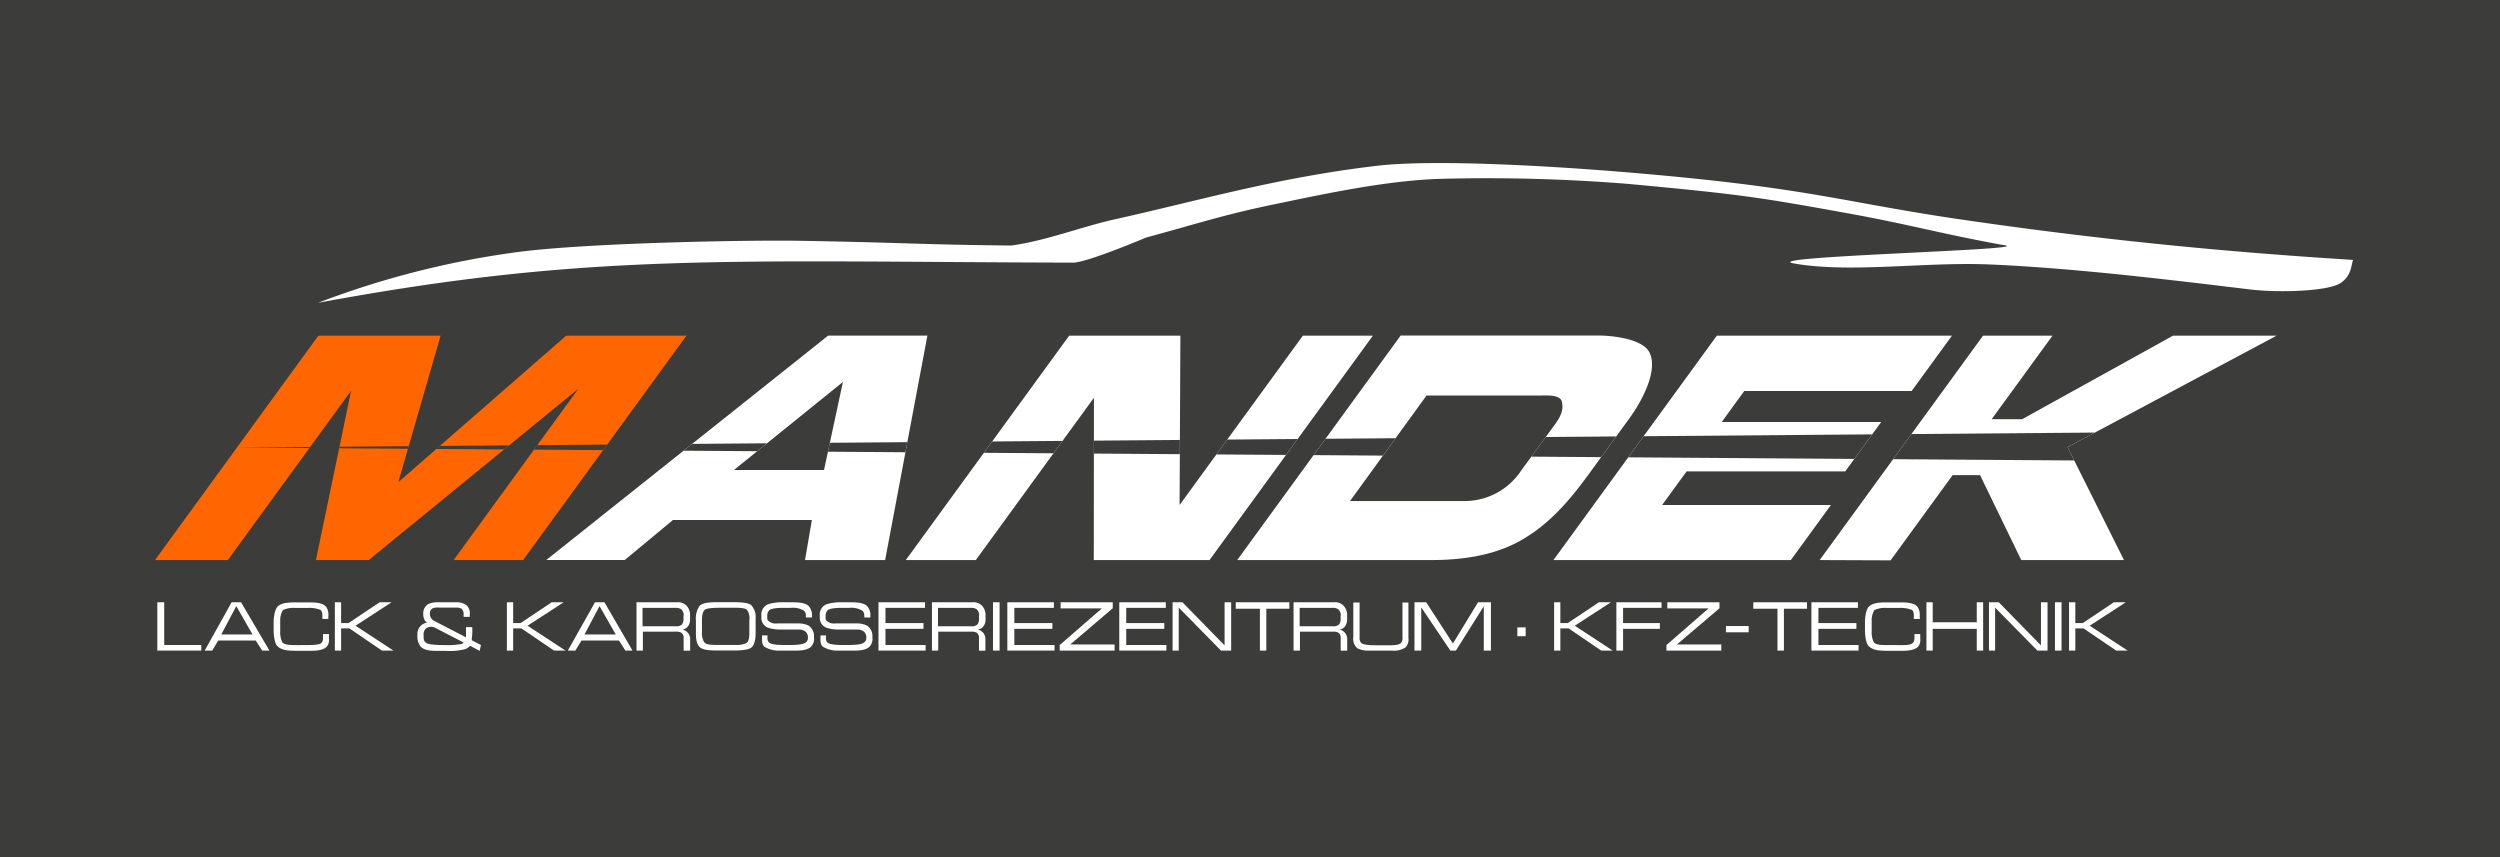 <svg xmlns="http://www.w3.org/2000/svg" 
  xmlns:xlink="http://www.w3.org/1999/xlink" viewBox="0 0 528.87 181.4">
  <rect x="0" y="0" width="528.87" height="181.4" fill="#808080" stroke="none"/>
  <defs>
    <style>.cls-1,.cls-2{fill:none;}.cls-2{clip-rule:evenodd;}.cls-3{fill:#3c3c3b;}.cls-4{fill:#ff6600;}.cls-5{clip-path:url(#clip-path);}.cls-6,.cls-8{fill:#fff;}.cls-6{fill-rule:evenodd;}.cls-7{clip-path:url(#clip-path-2);}.cls-9{clip-path:url(#clip-path-3);}.cls-10{clip-path:url(#clip-path-4);}.cls-11{clip-path:url(#clip-path-5);}.cls-12{clip-path:url(#clip-path-6);}</style>
    <clipPath id="clip-path">
      <polygon class="cls-1" points="67.35 71.01 32.79 118.48 48.2 118.48 74.28 82.65 66.83 118.48 78 118.48 122.36 82.23 95.97 118.48 110.66 118.48 145.22 71.01 119.78 71.01 84.26 102 93.21 71.01 67.35 71.01 67.35 71.01"/>
    </clipPath>
    <clipPath id="clip-path-2">
      <path class="cls-2" d="M142.37,110h29.38l-1.45,8.48h16.95L196.19,71h-21l-59.63,47.47h16.6L142.37,110Zm12.89-10.57L178.32,80.8l-4,18.63Z"/>
    </clipPath>
    <clipPath id="clip-path-3">
      <polygon class="cls-1" points="231.42 84.14 231.39 118.48 255.87 118.48 290.43 71.01 275.62 71.01 249.54 106.83 249.71 71.01 226.18 71.01 191.62 118.48 206.43 118.48 231.42 84.14 231.42 84.14"/>
    </clipPath>
    <clipPath id="clip-path-4">
      <path class="cls-2" d="M261.75,118.48h41c6.15,0,12.79-.84,18.37-3.82,6.46-3.47,10.88-8.72,15.14-14.57l8.48-11.65c2.56-3.52,6.19-10.15,4.14-14-1.73-3-8.59-3.46-10.68-3.46H296.31l-34.56,47.47Zm40-34.81H326c1.13,0,4.12-.24,4.43,1.37s-.11,2.87-1.55,4.84l-7,9.55A14.4,14.4,0,0,1,309.71,106H285.59l16.19-22.33Z"/>
    </clipPath>
    <clipPath id="clip-path-5">
      <polygon class="cls-1" points="328.63 118.48 378.85 118.48 387.33 106.83 351.62 106.83 356.79 99.73 390.35 99.73 397.96 89.28 364.22 89.28 369 82.71 404.41 82.71 412.93 71.01 363.19 71.01 328.63 118.48 328.63 118.48"/>
    </clipPath>
    <clipPath id="clip-path-6">
      <polygon class="cls-1" points="384.95 118.48 399.95 118.54 413.08 100.51 418.88 100.51 427.59 118.48 449.32 118.48 437.39 94.59 481.61 71.01 459.7 71.01 427.78 88.68 421.33 88.68 434.2 71.01 419.51 71.01 384.95 118.48 384.95 118.48"/>
    </clipPath>
  </defs>
  <title>2Element 2</title>
  <g id="Ebene_2" data-name="Ebene 2">
    <g id="Ebene_1-2" data-name="Ebene 1">
      <polygon class="cls-3" points="0 0 528.87 0 528.87 181.4 0 181.4 0 0 0 0"/>
      <polygon class="cls-4" points="67.35 71.01 32.79 118.48 48.2 118.48 74.28 82.65 66.83 118.48 78 118.48 122.36 82.23 95.97 118.48 110.66 118.48 145.22 71.01 119.78 71.01 84.26 102 93.21 71.01 67.35 71.01 67.35 71.01"/>
      <g class="cls-5">
        <polygon class="cls-3" points="481.61 97.71 50.16 94.68 481.61 91.2 481.61 97.71 481.61 97.71"/>
      </g>
      <path class="cls-6" d="M142.37,110h29.38l-1.45,8.48h16.95L196.19,71h-21l-59.63,47.47h16.6L142.37,110Zm12.89-10.57L178.32,80.8l-4,18.63Z"/>
      <g class="cls-7">
        <polygon class="cls-3" points="481.61 97.71 50.16 94.68 481.61 91.2 481.61 97.71 481.61 97.71"/>
      </g>
      <polygon class="cls-8" points="231.42 84.14 231.39 118.48 255.87 118.48 290.43 71.01 275.62 71.01 249.54 106.83 249.71 71.01 226.18 71.01 191.62 118.48 206.43 118.48 231.42 84.14 231.42 84.14"/>
      <g class="cls-9">
        <polygon class="cls-3" points="481.61 97.71 50.16 94.68 481.61 91.2 481.61 97.71 481.61 97.71"/>
      </g>
      <path class="cls-6" d="M261.75,118.48h41c6.15,0,12.79-.84,18.37-3.82,6.46-3.47,10.88-8.72,15.14-14.57l8.48-11.65c2.56-3.52,6.19-10.15,4.14-14-1.73-3-8.59-3.46-10.68-3.46H296.31l-34.56,47.47Zm40-34.81H326c1.13,0,4.12-.24,4.43,1.37s-.11,2.87-1.55,4.84l-7,9.55A14.4,14.4,0,0,1,309.71,106H285.59l16.19-22.33Z"/>
      <g class="cls-10">
        <polygon class="cls-3" points="481.61 97.71 50.16 94.68 481.61 91.2 481.61 97.71 481.61 97.71"/>
      </g>
      <polygon class="cls-8" points="328.63 118.48 378.85 118.48 387.33 106.83 351.62 106.83 356.79 99.73 390.35 99.73 397.96 89.28 364.22 89.28 369 82.71 404.41 82.71 412.93 71.01 363.19 71.01 328.63 118.48 328.63 118.48"/>
      <g class="cls-11">
        <polygon class="cls-3" points="481.61 97.71 50.16 94.68 481.61 91.2 481.61 97.71 481.61 97.71"/>
      </g>
      <polygon class="cls-8" points="384.95 118.48 399.95 118.54 413.08 100.51 418.88 100.51 427.59 118.48 449.32 118.48 437.39 94.59 481.61 71.01 459.7 71.01 427.78 88.68 421.33 88.68 434.2 71.01 419.51 71.01 384.95 118.48 384.95 118.48"/>
      <g class="cls-12">
        <polygon class="cls-3" points="481.61 97.71 50.16 94.68 481.61 91.2 481.61 97.71 481.61 97.71"/>
      </g>
      <path class="cls-8" d="M497.78,55c-.41,1.15-.33,3.36-2.66,4.89-2.6,1.72-12.84,2.09-19.14,1.34-16.58-2-37.53-4.56-55.24-5.29-13.59-.56-29.23,1.87-41.14-.19-8.59-1.48,50.11-2.86,44.61-3.84-13.59-2.43-20.1-4.43-34.49-7-18.2-3.29-22.18-3.85-45.21-6a372.79,372.79,0,0,0-40-1.07c-11.34.37-24.35,3.19-34.32,5.25-10.7,2.2-15,3.68-27.75,7.17,0,0-12.52,5.3-15.4,5.3-73.09-.19-102.32-2.17-159.76,8.5a187.46,187.46,0,0,1,43.08-10.85c15.38-1.87,48.1-2.45,58.78-2.27,21.53.36,26.27.83,44.82,1,7.3-1,14.95-4,21.82-5.53,17.8-3.95,34.5-8.89,55.64-11.35,12.14-1.42,39.56,0,64.29,2.44,28.47,2.8,36.54,5.62,59,8.91,26.2,3.83,52.44,6.67,83.08,8.57Z"/>
      <polygon class="cls-8" points="33.28 137.63 42.58 137.63 42.58 136.45 34.74 136.45 34.74 127.41 33.28 127.41 33.28 137.63 33.28 137.63"/>
      <path class="cls-6" d="M46.16,135.5H54.1l1.36,2.13H57L51,127.41h-2L43.3,137.63h1.6l1.26-2.13Zm.65-1.28,3.18-6,3.43,6Z"/>
      <path class="cls-8" d="M69.46,130.43a3,3,0,0,0-.43-2c-.73-1-2.54-1-4.06-1H62.58c-1.93,0-3.14.18-3.84.88s-.85,2.57-.85,3.23v1.84c0,1.11.23,2.75.77,3.29.91.92,2.34,1,3.89,1H65.9c1,0,2.54-.1,3.26-.91a2.21,2.21,0,0,0,.43-1.62v-1H68.33v.54c0,.58,0,1.09-.47,1.43s-2,.36-3.36.36H62.88c-1.25,0-2.79,0-3.18-.64a5.08,5.08,0,0,1-.42-2.34v-2.2a4,4,0,0,1,.59-2.24,5.23,5.23,0,0,1,2.54-.44h2.65a6.4,6.4,0,0,1,2.71.41c.45.31.43,1,.43,1.56v.35h1.26v-.48Z"/>
      <polygon class="cls-8" points="70.84 137.64 72.16 137.63 72.16 132.93 73.9 132.93 80.8 137.63 83.23 137.63 75.21 132.37 82.84 127.41 80.31 127.41 73.73 131.81 72.16 131.81 72.16 127.41 70.84 127.41 70.84 137.64 70.84 137.64"/>
      <path class="cls-6" d="M101.74,136.45l-1.94-1c0-.53.08-.85.11-1.38s0-.86,0-1.4H98.58v2.15l-6.85-3.54a1.61,1.61,0,0,1-.78-1.53,1.2,1.2,0,0,1,.45-1,3.06,3.06,0,0,1,1.54-.22h3.58a2.23,2.23,0,0,1,1.11.24,1.47,1.47,0,0,1,.45,1.19v.54h1.3v-.58a2.27,2.27,0,0,0-.64-1.85,3.5,3.5,0,0,0-2.19-.66H92.68a4.86,4.86,0,0,0-2.07.37,2.26,2.26,0,0,0-1.07,2,2.82,2.82,0,0,0,.35,1.52,2,2,0,0,0,.49.4,2.78,2.78,0,0,0-1.07.43,2.41,2.41,0,0,0-1,2.2,3.46,3.46,0,0,0,.68,2.46c1.06,1.1,3.14.87,5.17.9a13.37,13.37,0,0,0,4.23-.36,3.16,3.16,0,0,0,1.08-.71l2,1.07.27-1.21Zm-3.66-.52c-.12.09-.15.24-.5.31a14.58,14.58,0,0,1-3.14.23c-1.66,0-3.62-.05-4.25-.46s-.57-.95-.57-1.61a1.69,1.69,0,0,1,.49-1.44,1.84,1.84,0,0,1,1.85-.2l6.12,3.17Z"/>
      <polygon class="cls-8" points="107.23 137.64 108.56 137.63 108.56 132.93 110.29 132.93 117.2 137.63 119.63 137.63 111.6 132.37 119.24 127.41 116.71 127.41 110.13 131.81 108.56 131.81 108.56 127.41 107.23 127.41 107.23 137.64 107.23 137.64"/>
      <path class="cls-6" d="M123,135.5h7.94l1.36,2.13h1.5l-5.93-10.22h-2l-5.75,10.22h1.6L123,135.5Zm.65-1.28,3.18-6,3.43,6Z"/>
      <path class="cls-6" d="M136,128.59h7a1.94,1.94,0,0,1,1.13.32,1.7,1.7,0,0,1,.47,1.52v.4a2,2,0,0,1-.31,1.25,1.68,1.68,0,0,1-1.36.4h-7v-3.89Zm8.42,4.59a2,2,0,0,0,1-.52,2.49,2.49,0,0,0,.56-1.78v-.58a2.87,2.87,0,0,0-.81-2.23,2.52,2.52,0,0,0-2-.66h-8.52v10.22H136v-4h7a2,2,0,0,1,1.18.25,1.29,1.29,0,0,1,.44,1.11v2.66H146v-2.36a2.07,2.07,0,0,0-.4-1.32,2,2,0,0,0-1.17-.77Z"/>
      <path class="cls-6" d="M158.91,128c-.73-.56-2.42-.61-4.13-.61h-2.3c-1.44,0-3.66-.06-4.48.77a4.65,4.65,0,0,0-.78,3.11v2.18c0,1.33,0,2.55.72,3.36s2.58.8,4.35.8h2.83c.73,0,2.94,0,3.73-.55s1-1.87,1-3.15v-3.16a3.65,3.65,0,0,0-.94-2.75Zm-3.37.57c.59,0,2,0,2.46.43a2.92,2.92,0,0,1,.52,2.21v2.35c0,1,0,2.12-.68,2.51a5.05,5.05,0,0,1-2.32.36h-4c-1.71,0-2.2-.18-2.56-.59a3.73,3.73,0,0,1-.46-2.18v-1.51c0-1.19-.07-2.34.5-3.06.38-.5,2.45-.52,3.47-.52Z"/>
      <path class="cls-8" d="M171.77,130.23a2.76,2.76,0,0,0-.63-1.94c-.75-.9-2.8-.88-3.88-.88h-1.44a10.61,10.61,0,0,0-3.28.4,2.34,2.34,0,0,0-1.47,2.45v.31a2.23,2.23,0,0,0,1.47,2.25,8.83,8.83,0,0,0,2.36.36h4a2.27,2.27,0,0,1,1.39.36,1.49,1.49,0,0,1,.62,1.28v.2a1.08,1.08,0,0,1-.41.85c-.56.55-2.34.58-3.86.58H166c-.63,0-2.76,0-3.3-.52a1.12,1.12,0,0,1-.34-.84v-.67h-1.15v.65c0,.3-.08,1.28.51,1.75a5.91,5.91,0,0,0,3.36.81h2.28c1.14,0,3.09.12,4.09-.71a2.35,2.35,0,0,0,.75-2v-.3a2.63,2.63,0,0,0-1.17-2.29,5,5,0,0,0-2-.45h-4.61a2.24,2.24,0,0,1-1.71-.41c-.33-.27-.4-.32-.4-.86v-.35a1.56,1.56,0,0,1,.4-1.13c.38-.45,2-.54,2.71-.54h1.88a4.54,4.54,0,0,1,2.79.61,1.32,1.32,0,0,1,.39.94v.48h1.29v-.39Z"/>
      <path class="cls-8" d="M184.13,130.23a2.8,2.8,0,0,0-.63-1.94c-.75-.9-2.81-.88-3.89-.88h-1.44a10.55,10.55,0,0,0-3.27.4,2.32,2.32,0,0,0-1.47,2.45v.31a2.23,2.23,0,0,0,1.47,2.25,8.72,8.72,0,0,0,2.36.36h4a2.27,2.27,0,0,1,1.39.36,1.51,1.51,0,0,1,.62,1.28v.2a1.06,1.06,0,0,1-.42.85c-.55.55-2.34.58-3.85.58h-.63c-.63,0-2.77,0-3.31-.52a1.16,1.16,0,0,1-.33-.84v-.67h-1.16v.65c0,.3-.07,1.28.52,1.75a5.9,5.9,0,0,0,3.35.81h2.29c1.13,0,3.09.12,4.09-.71a2.34,2.34,0,0,0,.74-2v-.3a2.61,2.61,0,0,0-1.17-2.29,5,5,0,0,0-2-.45h-4.62a2.26,2.26,0,0,1-1.71-.41.81.81,0,0,1-.4-.86v-.35a1.6,1.6,0,0,1,.4-1.13c.39-.45,2.06-.54,2.72-.54h1.87a4.54,4.54,0,0,1,2.79.61,1.29,1.29,0,0,1,.4.94v.48h1.29v-.39Z"/>
      <polygon class="cls-8" points="185.84 127.41 185.84 137.63 195.81 137.63 195.81 136.45 187.32 136.45 187.32 133.03 195.36 133.03 195.36 131.81 187.32 131.81 187.32 128.59 195.69 128.59 195.69 127.41 185.84 127.41 185.84 127.41"/>
      <path class="cls-6" d="M198.5,128.59h7a1.92,1.92,0,0,1,1.13.32,1.7,1.7,0,0,1,.47,1.52v.4a2,2,0,0,1-.3,1.25,1.7,1.7,0,0,1-1.37.4h-7v-3.89Zm8.42,4.59a2,2,0,0,0,1-.52,2.46,2.46,0,0,0,.57-1.78v-.58a2.9,2.9,0,0,0-.81-2.23,2.53,2.53,0,0,0-2-.66h-8.53v10.22h1.33v-4h7a2,2,0,0,1,1.18.25,1.29,1.29,0,0,1,.44,1.11v2.66h1.36v-2.36a2.06,2.06,0,0,0-.39-1.32,2,2,0,0,0-1.17-.77Z"/>
      <polygon class="cls-8" points="210.07 137.63 211.46 137.63 211.46 127.41 210.07 127.41 210.07 137.63 210.07 137.63"/>
      <polygon class="cls-8" points="213.1 127.41 213.1 137.63 223.08 137.63 223.08 136.45 214.58 136.45 214.58 133.03 222.63 133.03 222.63 131.81 214.58 131.81 214.58 128.59 222.95 128.59 222.95 127.41 213.1 127.41 213.1 127.41"/>
      <polygon class="cls-8" points="224.37 127.41 224.37 128.71 233.09 128.71 224.18 136.46 224.18 137.63 235.79 137.63 235.79 136.33 226.42 136.33 235.4 128.68 235.4 127.41 224.37 127.41 224.37 127.41"/>
      <polygon class="cls-8" points="236.78 127.41 236.78 137.63 246.75 137.63 246.75 136.45 238.25 136.45 238.25 133.03 246.3 133.03 246.3 131.81 238.25 131.81 238.25 128.59 246.62 128.59 246.62 127.41 236.78 127.41 236.78 127.41"/>
      <polygon class="cls-8" points="250.14 127.41 248.06 127.41 248.06 137.63 249.36 137.63 249.36 128.54 258.3 137.63 260.45 137.63 260.45 127.41 259.06 127.41 259.06 136.53 250.14 127.41 250.14 127.41"/>
      <polygon class="cls-8" points="261.43 127.41 261.41 128.77 266.53 128.77 266.53 137.63 267.89 137.63 267.89 128.77 272.76 128.77 272.76 127.41 261.43 127.41 261.43 127.41"/>
      <path class="cls-6" d="M275,128.59h7a1.89,1.89,0,0,1,1.13.32,1.68,1.68,0,0,1,.48,1.52v.4a2,2,0,0,1-.31,1.25,1.68,1.68,0,0,1-1.36.4h-7v-3.89Zm8.42,4.59a2,2,0,0,0,1-.52,2.49,2.49,0,0,0,.56-1.78v-.58a2.87,2.87,0,0,0-.81-2.23,2.52,2.52,0,0,0-2-.66h-8.52v10.22H275v-4h7a2,2,0,0,1,1.18.25,1.29,1.29,0,0,1,.44,1.11v2.66H285v-2.36a2.07,2.07,0,0,0-.4-1.32,2,2,0,0,0-1.17-.77Z"/>
      <path class="cls-8" d="M286.29,134.8a2.59,2.59,0,0,0,.84,2.33,5,5,0,0,0,2.56.5h4.72a4.45,4.45,0,0,0,2.9-.65,2.36,2.36,0,0,0,.64-2v-7.52h-1.26v7.33a1.67,1.67,0,0,1-.34,1.25c-.57.56-2.23.46-3.65.46h-1.5c-1,0-2.75,0-3.29-.53a1.64,1.64,0,0,1-.29-1.12v-7.39h-1.33v7.39Z"/>
      <polygon class="cls-8" points="312.68 127.41 307.36 136.13 301.71 127.41 299.23 127.41 299.23 137.63 300.66 137.63 300.66 128.49 306.82 137.63 307.99 137.63 313.89 128.26 313.89 137.63 315.4 137.63 315.4 127.41 312.68 127.41 312.68 127.41"/>
      <polygon class="cls-8" points="322.75 134.59 322.75 132.72 320.99 132.72 320.99 134.59 322.75 134.59 322.75 134.59"/>
      <polygon class="cls-8" points="328.77 137.64 330.09 137.63 330.09 132.93 331.83 132.93 338.73 137.63 341.16 137.63 333.14 132.37 340.78 127.41 338.24 127.41 331.66 131.81 330.09 131.81 330.09 127.41 328.77 127.41 328.77 137.64 328.77 137.64"/>
      <polygon class="cls-8" points="343.36 137.63 343.36 133.03 351.14 133.03 351.14 131.81 343.36 131.81 343.36 128.59 351.49 128.59 351.49 127.41 341.94 127.41 341.94 137.63 343.36 137.63 343.36 137.63"/>
      <polygon class="cls-8" points="352.72 127.41 352.72 128.71 361.44 128.71 352.53 136.46 352.53 137.63 364.14 137.63 364.14 136.33 354.76 136.33 363.75 128.68 363.75 127.41 352.72 127.41 352.72 127.41"/>
      <polygon class="cls-8" points="369.93 132.44 365.12 132.44 365.12 133.76 369.93 133.76 369.93 132.44 369.93 132.44"/>
      <polygon class="cls-8" points="370.92 127.41 370.9 128.77 376.02 128.77 376.02 137.63 377.38 137.63 377.38 128.77 382.26 128.77 382.26 127.41 370.92 127.41 370.92 127.41"/>
      <polygon class="cls-8" points="383.2 127.41 383.2 137.63 393.17 137.63 393.17 136.45 384.68 136.45 384.68 133.03 392.72 133.03 392.72 131.81 384.68 131.81 384.68 128.59 393.04 128.59 393.04 127.41 383.2 127.41 383.2 127.41"/>
      <path class="cls-8" d="M406.1,130.43a3,3,0,0,0-.42-2c-.74-1-2.55-1-4.07-1h-2.39c-1.93,0-3.13.18-3.84.88s-.85,2.57-.85,3.23v1.84c0,1.11.23,2.75.77,3.29.91.92,2.34,1,3.9,1h3.34c1,0,2.54-.1,3.26-.91a2.21,2.21,0,0,0,.43-1.62v-1H405v.54c0,.58,0,1.09-.46,1.43-.67.45-2.06.36-3.37.36h-1.62c-1.25,0-2.79,0-3.18-.64a5.08,5.08,0,0,1-.42-2.34v-2.2a4,4,0,0,1,.59-2.24,5.25,5.25,0,0,1,2.55-.44h2.64a6.47,6.47,0,0,1,2.72.41c.45.31.42,1,.42,1.56v.35h1.26v-.48Z"/>
      <polygon class="cls-8" points="418.18 133.03 418.18 137.64 419.53 137.63 419.53 127.41 418.18 127.41 418.18 131.64 408.86 131.64 408.86 127.41 407.53 127.41 407.53 137.63 408.86 137.64 408.86 133.03 418.18 133.03 418.18 133.03"/>
      <polygon class="cls-8" points="422.84 127.41 420.76 127.41 420.76 137.63 422.06 137.63 422.06 128.54 431 137.63 433.15 137.63 433.15 127.41 431.76 127.41 431.76 136.53 422.84 127.41 422.84 127.41"/>
      <polygon class="cls-8" points="434.72 137.63 436.11 137.63 436.11 127.41 434.72 127.41 434.72 137.63 434.72 137.63"/>
      <polygon class="cls-8" points="437.7 137.64 439.03 137.63 439.03 132.93 440.76 132.93 447.67 137.63 450.1 137.63 442.07 132.37 449.71 127.41 447.18 127.41 440.6 131.81 439.03 131.81 439.03 127.41 437.7 127.41 437.7 137.64 437.7 137.64"/>
    </g>
  </g>
</svg>